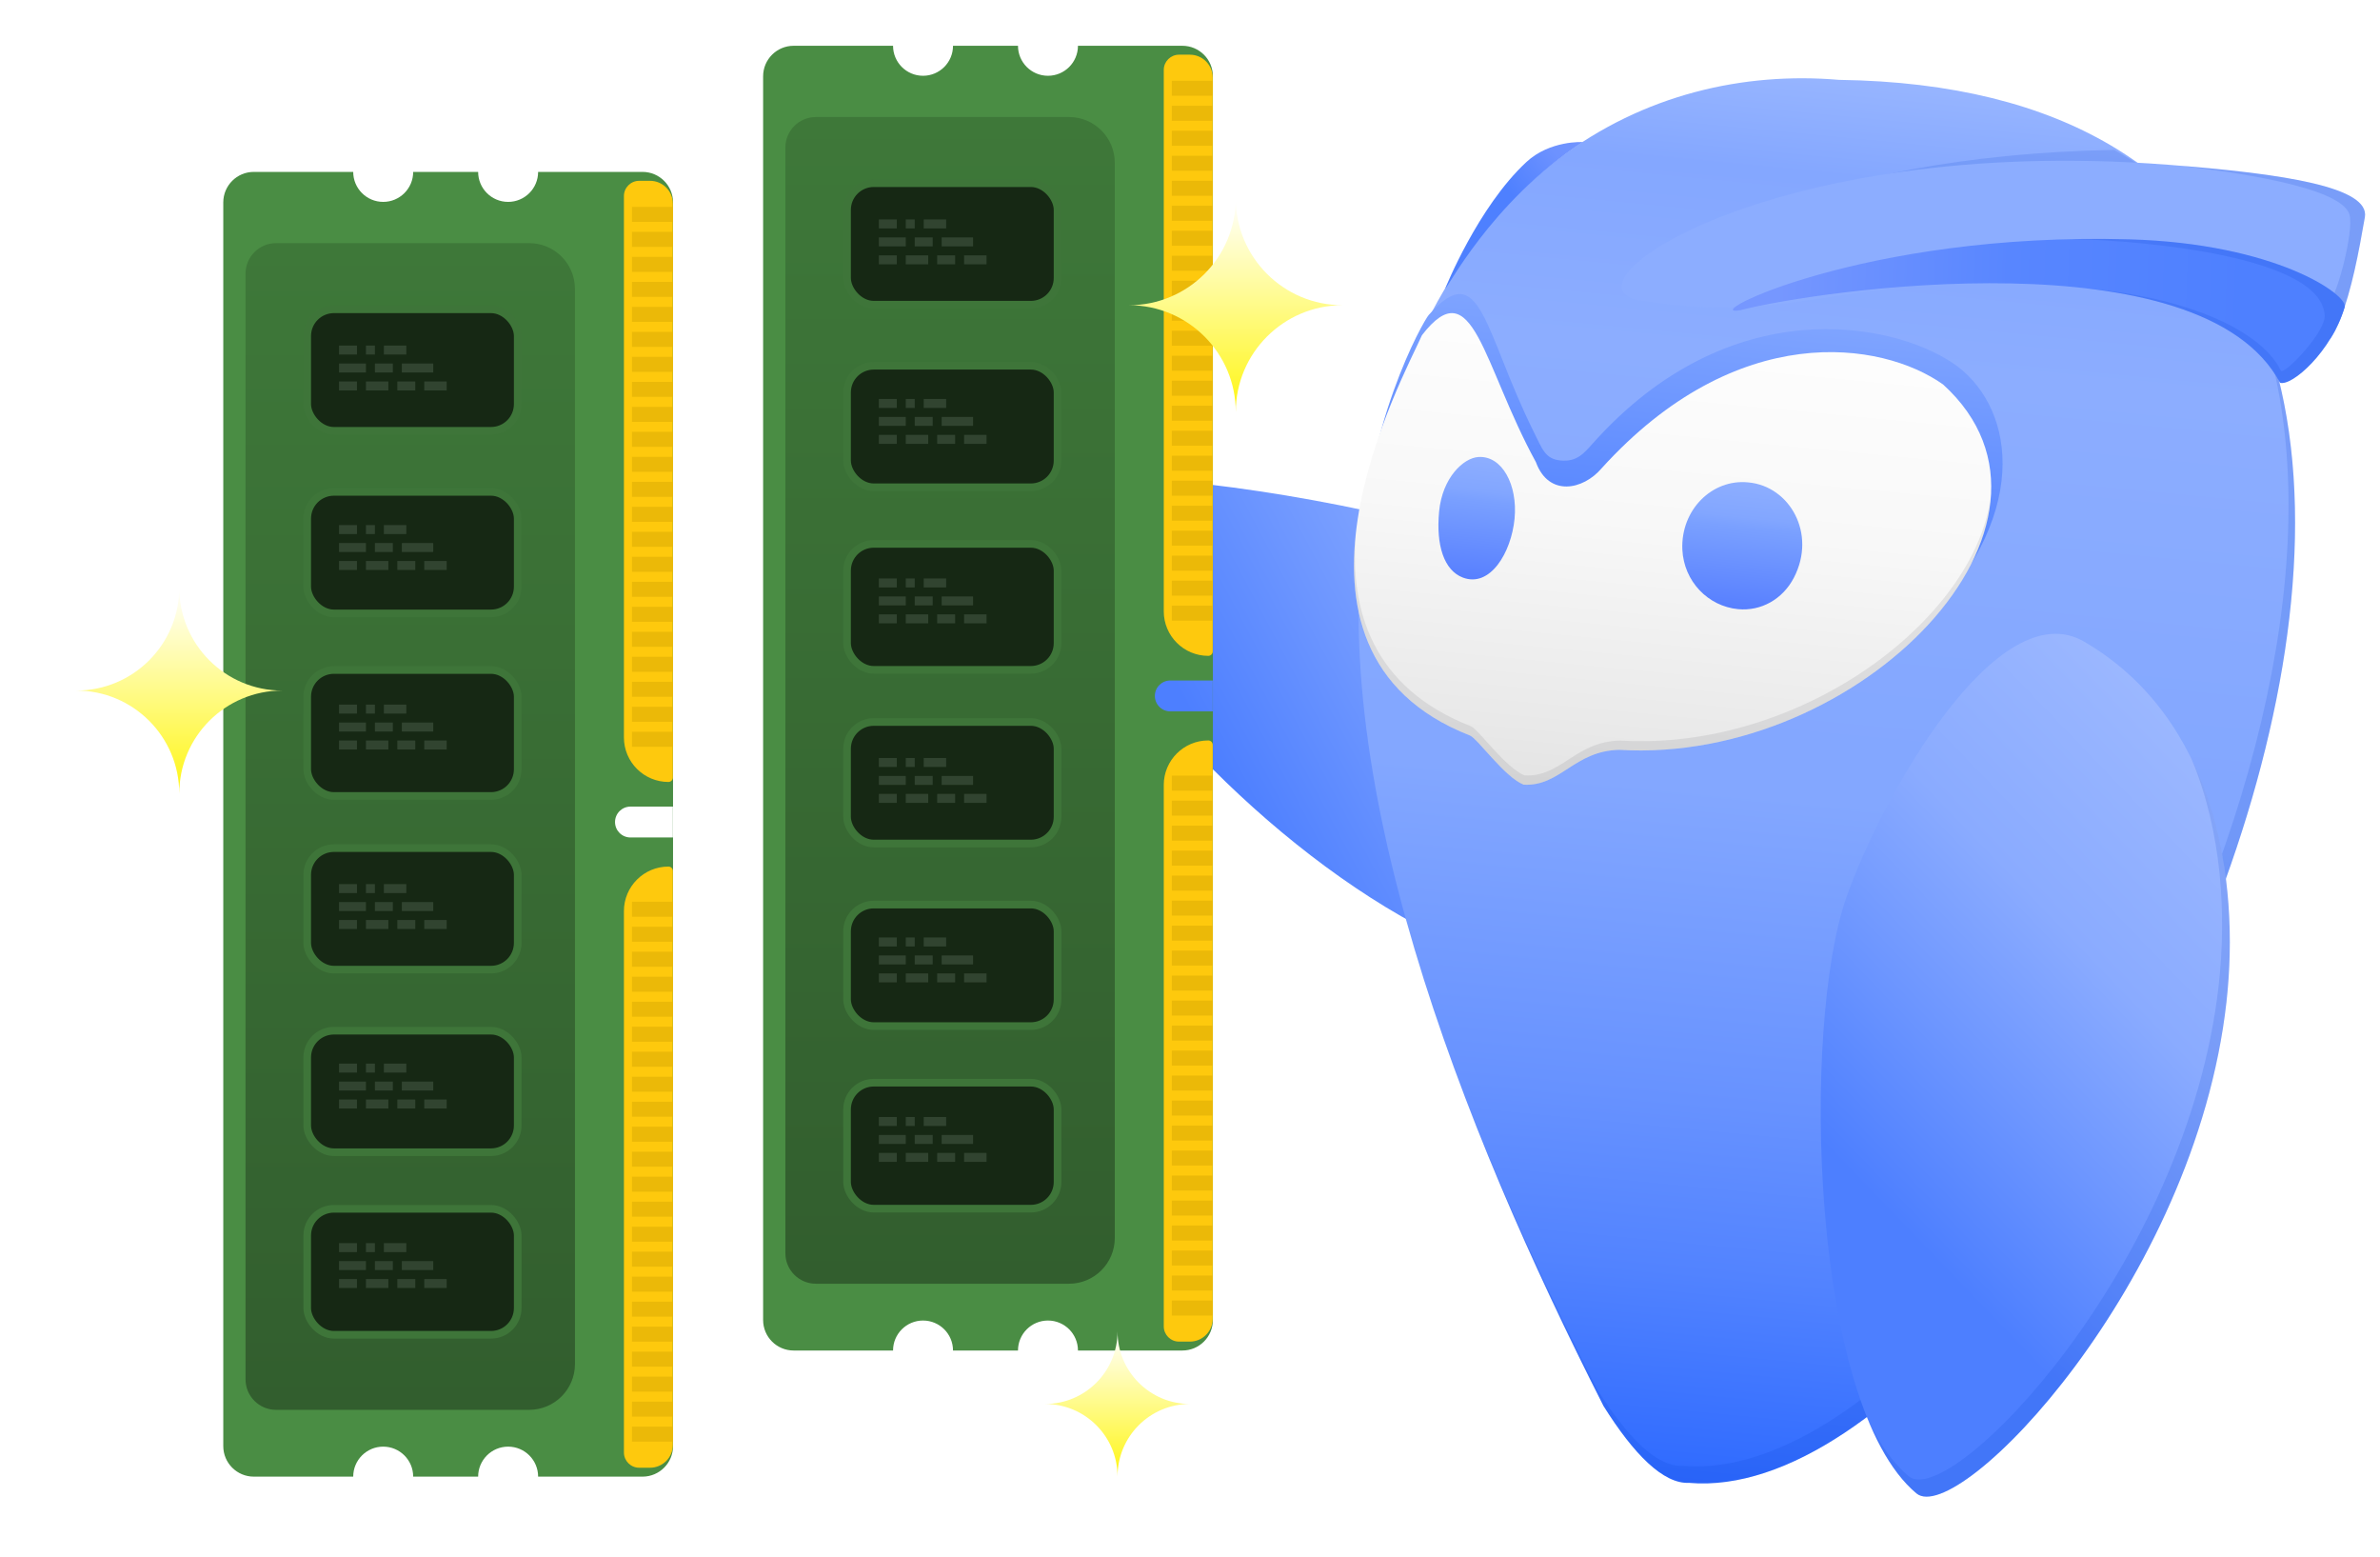 <svg width="312" height="204" viewBox="0 0 312 204" fill="none" xmlns="http://www.w3.org/2000/svg">
<path d="M136.644 63.755C136.997 59.573 200.257 65.148 228.856 86.53C254.58 105.765 232.611 92.959 230.466 112.597C210.088 158.714 136.096 89.088 136.644 63.755Z" fill="url(#paint0_linear_0_1)"/>
<path d="M241.069 10.464C360.623 12.09 272.454 198.732 221.435 194.33C218.028 194.492 214.167 190.561 210.214 184.267C191.672 147.759 172.979 100.962 179.379 64.872C188.271 22.208 216.201 8.348 241.069 10.464Z" fill="url(#paint1_linear_0_1)"/>
<path opacity="0.7" d="M192.15 144.046C197.515 158.098 203.874 171.785 210.214 184.269C214.167 190.561 218.029 194.492 221.436 194.33C259.422 197.607 318 94.984 296.107 41.665C315.528 95.56 258.037 195.329 220.574 192.096C217.167 192.258 213.306 188.327 209.353 182.034C203.348 170.213 197.329 157.313 192.15 144.046Z" fill="#0039CD" fill-opacity="0.2"/>
<path d="M201.036 56.542C202.198 58.885 202.563 60.14 204.555 60.343C206.737 60.566 207.669 59.376 208.86 58.047C226.81 38.007 247.937 42.219 255.933 47.533C263.716 52.707 266.837 66.474 252.591 81.323C245.828 88.377 235.972 95.674 215.674 96.104C209.667 96.233 206.401 100.883 202.773 100.832C200.268 99.86 195.75 94.697 194.672 94.193C179.546 87.113 178.295 77.183 178.343 74.614C178.707 55.859 186.614 42.046 187.294 41.279C194.164 33.535 194.491 43.329 201.036 56.542Z" fill="url(#paint2_linear_0_1)"/>
<path d="M201.345 60.561C203.027 65.153 207.537 64.21 209.946 61.386C227.684 41.808 246.667 44.675 254.723 50.385C274.631 68.484 243.865 100.169 212.284 98.27C206.339 98.391 204.564 103.098 199.743 102.833C197.268 101.875 193.781 96.886 192.714 96.394C164.158 85.25 184.134 49.137 186.407 43.929C193.133 35.224 194.324 47.74 201.345 60.561Z" fill="url(#paint3_linear_0_1)"/>
<path opacity="0.7" d="M192.716 96.394C193.783 96.886 197.27 101.876 199.745 102.833C204.566 103.098 206.341 98.391 212.286 98.27C236.358 99.718 259.956 81.653 261.001 64.966C258.926 81.3 235.889 98.463 212.402 97.052C206.458 97.173 204.683 101.88 199.862 101.615C197.387 100.658 193.899 95.668 192.832 95.176C179.898 90.128 176.921 79.958 177.745 69.858C176.58 80.35 179.261 91.144 192.716 96.394Z" fill="#68696D" fill-opacity="0.2"/>
<path d="M191.773 75.692C189.305 74.761 188.232 71.463 188.658 67.023C189.083 62.584 191.861 60.008 193.814 59.889C196.91 59.698 198.973 63.533 198.548 67.972C198.122 72.412 195.349 77.046 191.773 75.692Z" fill="url(#paint4_linear_0_1)"/>
<path d="M227.842 79.83C223.953 79.457 220.74 76.233 220.542 72.002C220.336 66.798 224.446 62.764 229.133 63.213L229.233 63.223C234.618 63.739 238.152 69.912 235.183 75.674C233.701 78.556 230.834 80.117 227.842 79.83Z" fill="url(#paint5_linear_0_1)"/>
<path opacity="0.7" d="M227.055 34.838C216.02 33.859 236.882 20.318 277.165 19.651C283.581 23.195 288.535 27.73 292.205 33.433C277.2 32.735 248.961 35.651 239.096 35.915C238.469 35.933 236.847 35.739 227.055 34.838Z" fill="#0039CD" fill-opacity="0.2"/>
<path d="M242.02 117.684C246.65 104.434 261.838 77.457 273.226 84.095C290.393 94.104 293.682 115.159 291.873 131.314C287.757 168.191 256.645 200.246 251.231 195.713C237.253 184.029 236.189 134.372 242.02 117.684Z" fill="url(#paint6_linear_0_1)"/>
<path opacity="0.7" d="M244.947 186.23C246.653 190.332 248.736 193.626 251.231 195.713C256.645 200.246 287.758 168.191 291.873 131.314C292.991 121.328 292.163 109.47 287.312 99.506C291.261 108.972 291.895 119.82 290.86 129.066C286.744 165.942 255.631 197.997 250.217 193.464C248.197 191.775 246.445 189.291 244.947 186.23Z" fill="#0039CD" fill-opacity="0.2"/>
<path fill-rule="evenodd" clip-rule="evenodd" d="M215.662 39.464C236.441 42.778 245.094 34.711 272.692 37.388C278.929 37.182 284.403 37.28 288.042 37.936C296.047 39.377 305.095 44.635 305.519 44.348C305.941 43.773 306.328 42.992 306.708 42.06C308.312 37.962 309.213 33.065 310.018 28.455C310.671 24.542 299.619 22.771 284.219 21.591C231.435 17.54 202.775 38.185 215.662 39.464Z" fill="#8CADFF"/>
<path opacity="0.7" d="M305.426 39.262C305.426 39.262 306.053 40.527 306.78 41.872C308.34 37.812 309.226 32.995 310.018 28.455C310.65 24.669 300.328 22.89 285.713 21.708C292.451 22.508 306.926 24.418 308.003 28.134C308.625 30.275 306.251 39.177 305.426 39.262Z" fill="#0039CD" fill-opacity="0.2"/>
<path d="M279.197 31.371C298.305 31.916 307.853 38.643 307.371 40.252C305.621 46.099 300.447 50.652 298.896 50.16C288.592 30.852 238.726 37.926 228.085 40.66C222.329 41.646 244.164 30.369 279.197 31.371Z" fill="url(#paint7_linear_0_1)"/>
<path opacity="0.7" d="M273.485 37.788C273.487 37.788 273.49 37.788 273.491 37.79C284.859 39.118 294.882 42.637 298.896 50.16C300.447 50.653 305.62 46.099 307.37 40.252C307.853 38.643 298.304 31.916 279.198 31.371C276.585 31.296 274.047 31.291 271.588 31.342C275.29 31.321 304.182 32.632 304.754 41.315C304.9 43.541 299.338 49.309 298.987 48.559C296.965 44.23 288.839 39.199 273.485 37.788Z" fill="#0039CD" fill-opacity="0.2"/>
<path d="M189.474 37.77C189.474 37.77 193.727 27.146 200.103 21.23C203.175 18.378 207.497 18.61 207.473 18.623C195.355 26.482 189.511 38.292 189.474 37.77Z" fill="url(#paint8_linear_0_1)"/>
<path fill-rule="evenodd" clip-rule="evenodd" d="M141.312 6C141.312 8.171 139.552 9.931 137.381 9.931C135.21 9.931 133.45 8.171 133.45 6L124.933 6C124.933 8.171 123.174 9.931 121.003 9.931C118.832 9.931 117.072 8.171 117.072 6L104.039 6C101.829 6 100.039 7.791 100.039 10L100.039 172.988C100.039 175.198 101.829 176.988 104.039 176.988L117.072 176.988C117.072 174.818 118.832 173.058 121.003 173.058C123.174 173.058 124.933 174.818 124.933 176.988L133.45 176.988C133.45 174.818 135.21 173.058 137.381 173.058C139.552 173.058 141.312 174.818 141.312 176.988L155 176.988C157.209 176.988 159 175.198 159 172.988L159 10C159 7.791 157.209 6 155 6L141.312 6ZM153.417 89.179L158.98 89.179L158.98 93.226L153.421 93.226L153.417 93.226C152.299 93.226 151.394 92.32 151.394 91.203C151.394 90.085 152.299 89.18 153.417 89.179Z" fill="#4A8D44"/>
<path d="M146.141 21.337C146.141 18.024 143.455 15.337 140.141 15.337L106.957 15.337C104.747 15.337 102.957 17.128 102.957 19.337L102.957 164.235C102.957 166.444 104.747 168.235 106.957 168.235L140.141 168.235C143.455 168.235 146.141 165.549 146.141 162.235L146.141 21.337Z" fill="url(#paint9_linear_0_1)"/>
<path d="M152.561 80.115C152.561 83.338 155.173 85.95 158.396 85.95C158.719 85.95 158.98 85.689 158.98 85.367L158.98 10.167C158.98 8.51 157.637 7.167 155.98 7.167L154.561 7.167C153.456 7.167 152.561 8.063 152.561 9.167L152.561 80.115Z" fill="#FEC90D"/>
<path d="M152.561 102.874C152.561 99.651 155.173 97.038 158.396 97.038C158.719 97.038 158.98 97.299 158.98 97.622L158.98 172.821C158.98 174.478 157.637 175.821 155.98 175.821L154.561 175.821C153.456 175.821 152.561 174.926 152.561 173.821L152.561 102.874Z" fill="#FEC90D"/>
<rect x="111.043" y="24.007" width="27.595" height="15.924" rx="3.5" fill="#162814" stroke="#3E7539"/>
<rect x="111.043" y="47.934" width="27.595" height="15.924" rx="3.5" fill="#162814" stroke="#3E7539"/>
<rect x="111.043" y="71.277" width="27.595" height="16.507" rx="3.5" fill="#162814" stroke="#3E7539"/>
<rect x="111.043" y="94.62" width="27.595" height="15.924" rx="3.5" fill="#162814" stroke="#3E7539"/>
<rect x="111.043" y="118.547" width="27.595" height="15.924" rx="3.5" fill="#162814" stroke="#3E7539"/>
<rect x="111.043" y="141.89" width="27.595" height="16.507" rx="3.5" fill="#162814" stroke="#3E7539"/>
<rect x="153.616" y="170.437" width="5.364" height="1.965" fill="#EBB908"/>
<rect x="153.616" y="167.162" width="5.364" height="1.965" fill="#EBB908"/>
<rect x="153.616" y="163.886" width="5.364" height="1.965" fill="#EBB908"/>
<rect x="153.616" y="160.61" width="5.364" height="1.965" fill="#EBB908"/>
<rect x="153.616" y="157.335" width="5.364" height="1.965" fill="#EBB908"/>
<rect x="153.616" y="154.059" width="5.364" height="1.965" fill="#EBB908"/>
<rect x="153.616" y="150.783" width="5.364" height="1.965" fill="#EBB908"/>
<rect x="153.616" y="147.508" width="5.364" height="1.965" fill="#EBB908"/>
<rect x="153.616" y="144.232" width="5.364" height="1.965" fill="#EBB908"/>
<rect x="153.616" y="140.956" width="5.364" height="1.965" fill="#EBB908"/>
<rect x="153.616" y="137.681" width="5.364" height="1.965" fill="#EBB908"/>
<rect x="153.616" y="134.405" width="5.364" height="1.965" fill="#EBB908"/>
<rect x="153.616" y="131.129" width="5.364" height="1.965" fill="#EBB908"/>
<rect x="153.616" y="127.854" width="5.364" height="1.965" fill="#EBB908"/>
<rect x="153.616" y="124.578" width="5.364" height="1.965" fill="#EBB908"/>
<rect x="153.616" y="121.303" width="5.364" height="1.965" fill="#EBB908"/>
<rect x="153.616" y="118.027" width="5.364" height="1.965" fill="#EBB908"/>
<rect x="153.616" y="114.751" width="5.364" height="1.965" fill="#EBB908"/>
<rect x="153.616" y="111.476" width="5.364" height="1.965" fill="#EBB908"/>
<rect x="153.616" y="108.2" width="5.364" height="1.965" fill="#EBB908"/>
<rect x="153.616" y="104.924" width="5.364" height="1.965" fill="#EBB908"/>
<rect x="153.616" y="101.649" width="5.364" height="1.965" fill="#EBB908"/>
<rect x="153.616" y="79.374" width="5.364" height="1.965" fill="#EBB908"/>
<rect x="153.616" y="76.099" width="5.364" height="1.965" fill="#EBB908"/>
<rect x="153.616" y="72.823" width="5.364" height="1.965" fill="#EBB908"/>
<rect x="153.616" y="69.547" width="5.364" height="1.965" fill="#EBB908"/>
<rect x="153.616" y="66.272" width="5.364" height="1.965" fill="#EBB908"/>
<rect x="153.616" y="62.996" width="5.364" height="1.965" fill="#EBB908"/>
<rect x="153.616" y="59.721" width="5.364" height="1.965" fill="#EBB908"/>
<rect x="153.616" y="56.445" width="5.364" height="1.965" fill="#EBB908"/>
<rect x="153.616" y="53.169" width="5.364" height="1.965" fill="#EBB908"/>
<rect x="153.616" y="49.894" width="5.364" height="1.965" fill="#EBB908"/>
<rect x="153.616" y="46.618" width="5.364" height="1.965" fill="#EBB908"/>
<rect x="153.616" y="43.343" width="5.364" height="1.965" fill="#EBB908"/>
<rect x="153.616" y="40.067" width="5.364" height="1.965" fill="#EBB908"/>
<rect x="153.616" y="36.791" width="5.364" height="1.965" fill="#EBB908"/>
<rect x="153.616" y="33.516" width="5.364" height="1.965" fill="#EBB908"/>
<rect x="153.616" y="30.24" width="5.364" height="1.965" fill="#EBB908"/>
<rect x="153.616" y="26.964" width="5.364" height="1.965" fill="#EBB908"/>
<rect x="153.616" y="23.689" width="5.364" height="1.965" fill="#EBB908"/>
<rect x="153.616" y="20.413" width="5.364" height="1.965" fill="#EBB908"/>
<rect x="153.616" y="17.137" width="5.364" height="1.965" fill="#EBB908"/>
<rect x="153.616" y="13.862" width="5.364" height="1.965" fill="#EBB908"/>
<rect x="153.616" y="10.586" width="5.364" height="1.965" fill="#EBB908"/>
<rect x="115.212" y="28.76" width="2.353" height="1.176" fill="#314430"/>
<rect x="118.74" y="28.76" width="1.176" height="1.176" fill="#314430"/>
<rect x="121.093" y="28.76" width="2.941" height="1.176" fill="#314430"/>
<rect x="127.562" y="32.288" width="4.117" height="1.176" transform="rotate(-180 127.562 32.288)" fill="#314430"/>
<rect x="122.269" y="32.288" width="2.353" height="1.176" transform="rotate(-180 122.269 32.288)" fill="#314430"/>
<rect x="118.74" y="32.288" width="3.529" height="1.176" transform="rotate(-180 118.74 32.288)" fill="#314430"/>
<rect x="129.327" y="34.641" width="2.941" height="1.176" transform="rotate(-180 129.327 34.641)" fill="#314430"/>
<rect x="125.21" y="34.641" width="2.353" height="1.176" transform="rotate(-180 125.21 34.641)" fill="#314430"/>
<rect x="121.681" y="34.641" width="2.941" height="1.176" transform="rotate(-180 121.681 34.641)" fill="#314430"/>
<rect x="117.564" y="34.641" width="2.353" height="1.176" transform="rotate(-180 117.564 34.641)" fill="#314430"/>
<rect x="115.212" y="52.285" width="2.353" height="1.176" fill="#314430"/>
<rect x="118.74" y="52.285" width="1.176" height="1.176" fill="#314430"/>
<rect x="121.093" y="52.285" width="2.941" height="1.176" fill="#314430"/>
<rect x="127.562" y="55.814" width="4.117" height="1.176" transform="rotate(-180 127.562 55.814)" fill="#314430"/>
<rect x="122.269" y="55.814" width="2.353" height="1.176" transform="rotate(-180 122.269 55.814)" fill="#314430"/>
<rect x="118.74" y="55.814" width="3.529" height="1.176" transform="rotate(-180 118.74 55.814)" fill="#314430"/>
<rect x="129.327" y="58.166" width="2.941" height="1.176" transform="rotate(-180 129.327 58.166)" fill="#314430"/>
<rect x="125.21" y="58.166" width="2.353" height="1.176" transform="rotate(-180 125.21 58.166)" fill="#314430"/>
<rect x="121.681" y="58.166" width="2.941" height="1.176" transform="rotate(-180 121.681 58.166)" fill="#314430"/>
<rect x="117.564" y="58.166" width="2.353" height="1.176" transform="rotate(-180 117.564 58.166)" fill="#314430"/>
<rect x="115.212" y="75.81" width="2.353" height="1.176" fill="#314430"/>
<rect x="118.74" y="75.81" width="1.176" height="1.176" fill="#314430"/>
<rect x="121.093" y="75.81" width="2.941" height="1.176" fill="#314430"/>
<rect x="127.562" y="79.339" width="4.117" height="1.176" transform="rotate(-180 127.562 79.339)" fill="#314430"/>
<rect x="122.269" y="79.339" width="2.353" height="1.176" transform="rotate(-180 122.269 79.339)" fill="#314430"/>
<rect x="118.74" y="79.339" width="3.529" height="1.176" transform="rotate(-180 118.74 79.339)" fill="#314430"/>
<rect x="129.327" y="81.691" width="2.941" height="1.176" transform="rotate(-180 129.327 81.691)" fill="#314430"/>
<rect x="125.21" y="81.691" width="2.353" height="1.176" transform="rotate(-180 125.21 81.691)" fill="#314430"/>
<rect x="121.681" y="81.691" width="2.941" height="1.176" transform="rotate(-180 121.681 81.691)" fill="#314430"/>
<rect x="117.564" y="81.691" width="2.353" height="1.176" transform="rotate(-180 117.564 81.691)" fill="#314430"/>
<rect x="115.212" y="99.335" width="2.353" height="1.176" fill="#314430"/>
<rect x="118.74" y="99.335" width="1.176" height="1.176" fill="#314430"/>
<rect x="121.093" y="99.335" width="2.941" height="1.176" fill="#314430"/>
<rect x="127.562" y="102.864" width="4.117" height="1.176" transform="rotate(-180 127.562 102.864)" fill="#314430"/>
<rect x="122.269" y="102.864" width="2.353" height="1.176" transform="rotate(-180 122.269 102.864)" fill="#314430"/>
<rect x="118.74" y="102.864" width="3.529" height="1.176" transform="rotate(-180 118.74 102.864)" fill="#314430"/>
<rect x="129.327" y="105.217" width="2.941" height="1.176" transform="rotate(-180 129.327 105.217)" fill="#314430"/>
<rect x="125.21" y="105.217" width="2.353" height="1.176" transform="rotate(-180 125.21 105.217)" fill="#314430"/>
<rect x="121.681" y="105.217" width="2.941" height="1.176" transform="rotate(-180 121.681 105.217)" fill="#314430"/>
<rect x="117.564" y="105.217" width="2.353" height="1.176" transform="rotate(-180 117.564 105.217)" fill="#314430"/>
<rect x="115.212" y="122.861" width="2.353" height="1.176" fill="#314430"/>
<rect x="118.74" y="122.861" width="1.176" height="1.176" fill="#314430"/>
<rect x="121.093" y="122.861" width="2.941" height="1.176" fill="#314430"/>
<rect x="127.562" y="126.389" width="4.117" height="1.176" transform="rotate(-180 127.562 126.389)" fill="#314430"/>
<rect x="122.269" y="126.389" width="2.353" height="1.176" transform="rotate(-180 122.269 126.389)" fill="#314430"/>
<rect x="118.74" y="126.389" width="3.529" height="1.176" transform="rotate(-180 118.74 126.389)" fill="#314430"/>
<rect x="129.327" y="128.742" width="2.941" height="1.176" transform="rotate(-180 129.327 128.742)" fill="#314430"/>
<rect x="125.21" y="128.742" width="2.353" height="1.176" transform="rotate(-180 125.21 128.742)" fill="#314430"/>
<rect x="121.681" y="128.742" width="2.941" height="1.176" transform="rotate(-180 121.681 128.742)" fill="#314430"/>
<rect x="117.564" y="128.742" width="2.353" height="1.176" transform="rotate(-180 117.564 128.742)" fill="#314430"/>
<rect x="115.212" y="146.386" width="2.353" height="1.176" fill="#314430"/>
<rect x="118.74" y="146.386" width="1.176" height="1.176" fill="#314430"/>
<rect x="121.093" y="146.386" width="2.941" height="1.176" fill="#314430"/>
<rect x="127.562" y="149.915" width="4.117" height="1.176" transform="rotate(-180 127.562 149.915)" fill="#314430"/>
<rect x="122.269" y="149.915" width="2.353" height="1.176" transform="rotate(-180 122.269 149.915)" fill="#314430"/>
<rect x="118.74" y="149.915" width="3.529" height="1.176" transform="rotate(-180 118.74 149.915)" fill="#314430"/>
<rect x="129.327" y="152.267" width="2.941" height="1.176" transform="rotate(-180 129.327 152.267)" fill="#314430"/>
<rect x="125.21" y="152.267" width="2.353" height="1.176" transform="rotate(-180 125.21 152.267)" fill="#314430"/>
<rect x="121.681" y="152.267" width="2.941" height="1.176" transform="rotate(-180 121.681 152.267)" fill="#314430"/>
<rect x="117.564" y="152.267" width="2.353" height="1.176" transform="rotate(-180 117.564 152.267)" fill="#314430"/>
<path fill-rule="evenodd" clip-rule="evenodd" d="M70.543 22.528C70.543 24.698 68.783 26.458 66.612 26.458C64.441 26.458 62.681 24.698 62.681 22.528L54.165 22.528C54.165 24.698 52.405 26.458 50.234 26.458C48.063 26.458 46.303 24.698 46.303 22.528L33.27 22.528C31.061 22.528 29.27 24.319 29.27 26.528L29.27 189.516C29.27 191.725 31.061 193.516 33.27 193.516L46.303 193.516C46.303 191.345 48.063 189.585 50.234 189.585C52.405 189.585 54.165 191.345 54.165 193.516L62.681 193.516C62.681 191.345 64.441 189.585 66.612 189.585C68.783 189.585 70.543 191.345 70.543 193.516L84.231 193.516C86.441 193.516 88.231 191.725 88.231 189.516L88.231 26.528C88.231 24.319 86.441 22.528 84.231 22.528L70.543 22.528ZM88.211 105.707L82.648 105.707C81.53 105.707 80.625 106.613 80.625 107.73C80.625 108.847 81.531 109.753 82.648 109.753L82.651 109.753L88.211 109.753L88.211 105.707Z" fill="#4A8D44"/>
<path d="M75.373 37.865C75.373 34.551 72.686 31.865 69.373 31.865L36.188 31.865C33.978 31.865 32.188 33.656 32.188 35.865L32.188 180.763C32.188 182.972 33.978 184.763 36.188 184.763L69.373 184.763C72.686 184.763 75.373 182.076 75.373 178.763L75.373 37.865Z" fill="url(#paint10_linear_0_1)"/>
<path d="M81.792 96.642C81.792 99.865 84.405 102.478 87.628 102.478C87.95 102.478 88.211 102.217 88.211 101.894L88.211 26.695C88.211 25.038 86.868 23.695 85.211 23.695L83.792 23.695C82.687 23.695 81.792 24.59 81.792 25.695L81.792 96.642Z" fill="#FEC90D"/>
<path d="M81.792 119.402C81.792 116.179 84.405 113.566 87.628 113.566C87.95 113.566 88.211 113.827 88.211 114.149L88.211 189.349C88.211 191.006 86.868 192.349 85.211 192.349L83.792 192.349C82.687 192.349 81.792 191.453 81.792 190.349L81.792 119.402Z" fill="#FEC90D"/>
<rect x="40.274" y="40.535" width="27.595" height="15.924" rx="3.5" fill="#162814" stroke="#3E7539"/>
<rect x="40.274" y="64.462" width="27.595" height="15.924" rx="3.5" fill="#162814" stroke="#3E7539"/>
<rect x="40.274" y="87.805" width="27.595" height="16.507" rx="3.5" fill="#162814" stroke="#3E7539"/>
<rect x="40.274" y="111.148" width="27.595" height="15.924" rx="3.5" fill="#162814" stroke="#3E7539"/>
<rect x="40.274" y="135.075" width="27.595" height="15.924" rx="3.5" fill="#162814" stroke="#3E7539"/>
<rect x="40.274" y="158.418" width="27.595" height="16.507" rx="3.5" fill="#162814" stroke="#3E7539"/>
<rect x="82.847" y="186.965" width="5.364" height="1.965" fill="#EBB908"/>
<rect x="82.847" y="183.689" width="5.364" height="1.965" fill="#EBB908"/>
<rect x="82.847" y="180.414" width="5.364" height="1.965" fill="#EBB908"/>
<rect x="82.847" y="177.138" width="5.364" height="1.965" fill="#EBB908"/>
<rect x="82.847" y="173.862" width="5.364" height="1.965" fill="#EBB908"/>
<rect x="82.847" y="170.587" width="5.364" height="1.965" fill="#EBB908"/>
<rect x="82.847" y="167.311" width="5.364" height="1.965" fill="#EBB908"/>
<rect x="82.847" y="164.035" width="5.364" height="1.965" fill="#EBB908"/>
<rect x="82.847" y="160.76" width="5.364" height="1.965" fill="#EBB908"/>
<rect x="82.847" y="157.484" width="5.364" height="1.965" fill="#EBB908"/>
<rect x="82.847" y="154.208" width="5.364" height="1.965" fill="#EBB908"/>
<rect x="82.847" y="150.933" width="5.364" height="1.965" fill="#EBB908"/>
<rect x="82.847" y="147.657" width="5.364" height="1.965" fill="#EBB908"/>
<rect x="82.847" y="144.381" width="5.364" height="1.965" fill="#EBB908"/>
<rect x="82.847" y="141.106" width="5.364" height="1.965" fill="#EBB908"/>
<rect x="82.847" y="137.83" width="5.364" height="1.965" fill="#EBB908"/>
<rect x="82.847" y="134.555" width="5.364" height="1.965" fill="#EBB908"/>
<rect x="82.847" y="131.279" width="5.364" height="1.965" fill="#EBB908"/>
<rect x="82.847" y="128.003" width="5.364" height="1.965" fill="#EBB908"/>
<rect x="82.847" y="124.728" width="5.364" height="1.965" fill="#EBB908"/>
<rect x="82.847" y="121.452" width="5.364" height="1.965" fill="#EBB908"/>
<rect x="82.847" y="118.176" width="5.364" height="1.965" fill="#EBB908"/>
<rect x="82.847" y="95.902" width="5.364" height="1.965" fill="#EBB908"/>
<rect x="82.847" y="92.627" width="5.364" height="1.965" fill="#EBB908"/>
<rect x="82.847" y="89.351" width="5.364" height="1.965" fill="#EBB908"/>
<rect x="82.847" y="86.075" width="5.364" height="1.965" fill="#EBB908"/>
<rect x="82.847" y="82.799" width="5.364" height="1.965" fill="#EBB908"/>
<rect x="82.847" y="79.524" width="5.364" height="1.965" fill="#EBB908"/>
<rect x="82.847" y="76.248" width="5.364" height="1.965" fill="#EBB908"/>
<rect x="82.847" y="72.973" width="5.364" height="1.965" fill="#EBB908"/>
<rect x="82.847" y="69.697" width="5.364" height="1.965" fill="#EBB908"/>
<rect x="82.847" y="66.421" width="5.364" height="1.965" fill="#EBB908"/>
<rect x="82.847" y="63.146" width="5.364" height="1.965" fill="#EBB908"/>
<rect x="82.847" y="59.87" width="5.364" height="1.965" fill="#EBB908"/>
<rect x="82.847" y="56.594" width="5.364" height="1.965" fill="#EBB908"/>
<rect x="82.847" y="53.319" width="5.364" height="1.965" fill="#EBB908"/>
<rect x="82.847" y="50.043" width="5.364" height="1.965" fill="#EBB908"/>
<rect x="82.847" y="46.767" width="5.364" height="1.965" fill="#EBB908"/>
<rect x="82.847" y="43.492" width="5.364" height="1.965" fill="#EBB908"/>
<rect x="82.847" y="40.216" width="5.364" height="1.965" fill="#EBB908"/>
<rect x="82.847" y="36.941" width="5.364" height="1.965" fill="#EBB908"/>
<rect x="82.847" y="33.665" width="5.364" height="1.965" fill="#EBB908"/>
<rect x="82.847" y="30.389" width="5.364" height="1.965" fill="#EBB908"/>
<rect x="82.847" y="27.114" width="5.364" height="1.965" fill="#EBB908"/>
<rect x="44.443" y="45.287" width="2.353" height="1.176" fill="#314430"/>
<rect x="47.971" y="45.287" width="1.176" height="1.176" fill="#314430"/>
<rect x="50.324" y="45.287" width="2.941" height="1.176" fill="#314430"/>
<rect x="56.794" y="48.816" width="4.117" height="1.176" transform="rotate(-180 56.794 48.816)" fill="#314430"/>
<rect x="51.5" y="48.816" width="2.353" height="1.176" transform="rotate(-180 51.5 48.816)" fill="#314430"/>
<rect x="47.971" y="48.816" width="3.529" height="1.176" transform="rotate(-180 47.971 48.816)" fill="#314430"/>
<rect x="58.558" y="51.169" width="2.941" height="1.176" transform="rotate(-180 58.558 51.169)" fill="#314430"/>
<rect x="54.441" y="51.169" width="2.353" height="1.176" transform="rotate(-180 54.441 51.169)" fill="#314430"/>
<rect x="50.912" y="51.169" width="2.941" height="1.176" transform="rotate(-180 50.912 51.169)" fill="#314430"/>
<rect x="46.795" y="51.169" width="2.353" height="1.176" transform="rotate(-180 46.795 51.169)" fill="#314430"/>
<rect x="44.443" y="68.812" width="2.353" height="1.176" fill="#314430"/>
<rect x="47.971" y="68.812" width="1.176" height="1.176" fill="#314430"/>
<rect x="50.324" y="68.812" width="2.941" height="1.176" fill="#314430"/>
<rect x="56.794" y="72.341" width="4.117" height="1.176" transform="rotate(-180 56.794 72.341)" fill="#314430"/>
<rect x="51.5" y="72.341" width="2.353" height="1.176" transform="rotate(-180 51.5 72.341)" fill="#314430"/>
<rect x="47.971" y="72.341" width="3.529" height="1.176" transform="rotate(-180 47.971 72.341)" fill="#314430"/>
<rect x="58.558" y="74.694" width="2.941" height="1.176" transform="rotate(-180 58.558 74.694)" fill="#314430"/>
<rect x="54.441" y="74.694" width="2.353" height="1.176" transform="rotate(-180 54.441 74.694)" fill="#314430"/>
<rect x="50.912" y="74.694" width="2.941" height="1.176" transform="rotate(-180 50.912 74.694)" fill="#314430"/>
<rect x="46.795" y="74.694" width="2.353" height="1.176" transform="rotate(-180 46.795 74.694)" fill="#314430"/>
<rect x="44.443" y="92.338" width="2.353" height="1.176" fill="#314430"/>
<rect x="47.971" y="92.338" width="1.176" height="1.176" fill="#314430"/>
<rect x="50.324" y="92.338" width="2.941" height="1.176" fill="#314430"/>
<rect x="56.794" y="95.866" width="4.117" height="1.176" transform="rotate(-180 56.794 95.866)" fill="#314430"/>
<rect x="51.5" y="95.866" width="2.353" height="1.176" transform="rotate(-180 51.5 95.866)" fill="#314430"/>
<rect x="47.971" y="95.866" width="3.529" height="1.176" transform="rotate(-180 47.971 95.866)" fill="#314430"/>
<rect x="58.558" y="98.219" width="2.941" height="1.176" transform="rotate(-180 58.558 98.219)" fill="#314430"/>
<rect x="54.441" y="98.219" width="2.353" height="1.176" transform="rotate(-180 54.441 98.219)" fill="#314430"/>
<rect x="50.912" y="98.219" width="2.941" height="1.176" transform="rotate(-180 50.912 98.219)" fill="#314430"/>
<rect x="46.795" y="98.219" width="2.353" height="1.176" transform="rotate(-180 46.795 98.219)" fill="#314430"/>
<rect x="44.443" y="115.863" width="2.353" height="1.176" fill="#314430"/>
<rect x="47.971" y="115.863" width="1.176" height="1.176" fill="#314430"/>
<rect x="50.324" y="115.863" width="2.941" height="1.176" fill="#314430"/>
<rect x="56.794" y="119.392" width="4.117" height="1.176" transform="rotate(-180 56.794 119.392)" fill="#314430"/>
<rect x="51.5" y="119.392" width="2.353" height="1.176" transform="rotate(-180 51.5 119.392)" fill="#314430"/>
<rect x="47.971" y="119.392" width="3.529" height="1.176" transform="rotate(-180 47.971 119.392)" fill="#314430"/>
<rect x="58.558" y="121.744" width="2.941" height="1.176" transform="rotate(-180 58.558 121.744)" fill="#314430"/>
<rect x="54.441" y="121.744" width="2.353" height="1.176" transform="rotate(-180 54.441 121.744)" fill="#314430"/>
<rect x="50.912" y="121.744" width="2.941" height="1.176" transform="rotate(-180 50.912 121.744)" fill="#314430"/>
<rect x="46.795" y="121.744" width="2.353" height="1.176" transform="rotate(-180 46.795 121.744)" fill="#314430"/>
<rect x="44.443" y="139.388" width="2.353" height="1.176" fill="#314430"/>
<rect x="47.971" y="139.388" width="1.176" height="1.176" fill="#314430"/>
<rect x="50.324" y="139.388" width="2.941" height="1.176" fill="#314430"/>
<rect x="56.794" y="142.917" width="4.117" height="1.176" transform="rotate(-180 56.794 142.917)" fill="#314430"/>
<rect x="51.5" y="142.917" width="2.353" height="1.176" transform="rotate(-180 51.5 142.917)" fill="#314430"/>
<rect x="47.971" y="142.917" width="3.529" height="1.176" transform="rotate(-180 47.971 142.917)" fill="#314430"/>
<rect x="58.558" y="145.269" width="2.941" height="1.176" transform="rotate(-180 58.558 145.269)" fill="#314430"/>
<rect x="54.441" y="145.269" width="2.353" height="1.176" transform="rotate(-180 54.441 145.269)" fill="#314430"/>
<rect x="50.912" y="145.269" width="2.941" height="1.176" transform="rotate(-180 50.912 145.269)" fill="#314430"/>
<rect x="46.795" y="145.269" width="2.353" height="1.176" transform="rotate(-180 46.795 145.269)" fill="#314430"/>
<rect x="44.443" y="162.914" width="2.353" height="1.176" fill="#314430"/>
<rect x="47.971" y="162.914" width="1.176" height="1.176" fill="#314430"/>
<rect x="50.324" y="162.914" width="2.941" height="1.176" fill="#314430"/>
<rect x="56.794" y="166.442" width="4.117" height="1.176" transform="rotate(-180 56.794 166.442)" fill="#314430"/>
<rect x="51.5" y="166.442" width="2.353" height="1.176" transform="rotate(-180 51.5 166.442)" fill="#314430"/>
<rect x="47.971" y="166.442" width="3.529" height="1.176" transform="rotate(-180 47.971 166.442)" fill="#314430"/>
<rect x="58.558" y="168.795" width="2.941" height="1.176" transform="rotate(-180 58.558 168.795)" fill="#314430"/>
<rect x="54.441" y="168.795" width="2.353" height="1.176" transform="rotate(-180 54.441 168.795)" fill="#314430"/>
<rect x="50.912" y="168.795" width="2.941" height="1.176" transform="rotate(-180 50.912 168.795)" fill="#314430"/>
<rect x="46.795" y="168.795" width="2.353" height="1.176" transform="rotate(-180 46.795 168.795)" fill="#314430"/>
<g filter="url(#filter0_d_0_1)">
<path d="M23.5 73C23.5 80.456 29.544 86.5 37 86.5C29.544 86.5 23.5 92.544 23.5 100C23.5 92.544 17.456 86.5 10 86.5C17.456 86.5 23.5 80.456 23.5 73Z" fill="url(#paint11_linear_0_1)"/>
</g>
<g filter="url(#filter1_d_0_1)">
<path d="M162 22C162 29.732 168.268 36 176 36C168.268 36 162 42.268 162 50C162 42.268 155.732 36 148 36C155.732 36 162 29.732 162 22Z" fill="url(#paint12_linear_0_1)"/>
</g>
<g filter="url(#filter2_d_0_1)">
<path d="M146.5 170.493C146.5 175.74 150.753 179.993 156 179.993C150.753 179.993 146.5 184.247 146.5 189.493C146.5 184.247 142.247 179.993 137 179.993C142.247 179.993 146.5 175.74 146.5 170.493Z" fill="url(#paint13_linear_0_1)"/>
</g>
<defs>
<filter id="filter0_d_0_1" x="0" y="67" width="47" height="47" filterUnits="userSpaceOnUse" color-interpolation-filters="sRGB">
<feFlood flood-opacity="0" result="BackgroundImageFix"/>
<feColorMatrix in="SourceAlpha" type="matrix" values="0 0 0 0 0 0 0 0 0 0 0 0 0 0 0 0 0 0 127 0" result="hardAlpha"/>
<feOffset dy="4"/>
<feGaussianBlur stdDeviation="5"/>
<feComposite in2="hardAlpha" operator="out"/>
<feColorMatrix type="matrix" values="0 0 0 0 0 0 0 0 0 0 0 0 0 0 0 0 0 0 0.55 0"/>
<feBlend mode="normal" in2="BackgroundImageFix" result="effect1_dropShadow_0_1"/>
<feBlend mode="normal" in="SourceGraphic" in2="effect1_dropShadow_0_1" result="shape"/>
</filter>
<filter id="filter1_d_0_1" x="138" y="16" width="48" height="48" filterUnits="userSpaceOnUse" color-interpolation-filters="sRGB">
<feFlood flood-opacity="0" result="BackgroundImageFix"/>
<feColorMatrix in="SourceAlpha" type="matrix" values="0 0 0 0 0 0 0 0 0 0 0 0 0 0 0 0 0 0 127 0" result="hardAlpha"/>
<feOffset dy="4"/>
<feGaussianBlur stdDeviation="5"/>
<feComposite in2="hardAlpha" operator="out"/>
<feColorMatrix type="matrix" values="0 0 0 0 0 0 0 0 0 0 0 0 0 0 0 0 0 0 0.55 0"/>
<feBlend mode="normal" in2="BackgroundImageFix" result="effect1_dropShadow_0_1"/>
<feBlend mode="normal" in="SourceGraphic" in2="effect1_dropShadow_0_1" result="shape"/>
</filter>
<filter id="filter2_d_0_1" x="127" y="164.493" width="39" height="39" filterUnits="userSpaceOnUse" color-interpolation-filters="sRGB">
<feFlood flood-opacity="0" result="BackgroundImageFix"/>
<feColorMatrix in="SourceAlpha" type="matrix" values="0 0 0 0 0 0 0 0 0 0 0 0 0 0 0 0 0 0 127 0" result="hardAlpha"/>
<feOffset dy="4"/>
<feGaussianBlur stdDeviation="5"/>
<feComposite in2="hardAlpha" operator="out"/>
<feColorMatrix type="matrix" values="0 0 0 0 0 0 0 0 0 0 0 0 0 0 0 0 0 0 0.55 0"/>
<feBlend mode="normal" in2="BackgroundImageFix" result="effect1_dropShadow_0_1"/>
<feBlend mode="normal" in="SourceGraphic" in2="effect1_dropShadow_0_1" result="shape"/>
</filter>
<linearGradient id="paint0_linear_0_1" x1="236.136" y1="52.634" x2="156.745" y2="94.823" gradientUnits="userSpaceOnUse">
<stop stop-color="#A6BFFF"/>
<stop offset="0.53" stop-color="#8AABFF"/>
<stop offset="0.76" stop-color="#6D96FF"/>
<stop offset="1" stop-color="#4D7FFF"/>
</linearGradient>
<linearGradient id="paint1_linear_0_1" x1="247.277" y1="-6.824" x2="227.83" y2="195.974" gradientUnits="userSpaceOnUse">
<stop offset="0.035" stop-color="#A6C0FF"/>
<stop offset="0.149" stop-color="#84A7FF"/>
<stop offset="0.269" stop-color="#8CADFF"/>
<stop offset="0.52" stop-color="#83A7FF"/>
<stop offset="0.55" stop-color="#83A7FF"/>
<stop offset="0.75" stop-color="#6792FF"/>
<stop offset="0.86" stop-color="#5283FF"/>
<stop offset="1" stop-color="#2D69FF"/>
</linearGradient>
<linearGradient id="paint2_linear_0_1" x1="226.009" y1="8.948" x2="217.488" y2="97.799" gradientUnits="userSpaceOnUse">
<stop stop-color="#A6C0FF"/>
<stop offset="0.07" stop-color="#84A7FF"/>
<stop offset="0.15" stop-color="#8CADFF"/>
<stop offset="0.33" stop-color="#83A7FF"/>
<stop offset="0.55" stop-color="#6792FF"/>
<stop offset="0.71" stop-color="#5283FF"/>
<stop offset="1" stop-color="#5085FF"/>
</linearGradient>
<linearGradient id="paint3_linear_0_1" x1="221.484" y1="45.422" x2="215.735" y2="105.373" gradientUnits="userSpaceOnUse">
<stop stop-color="#FDFDFD"/>
<stop offset="0.39" stop-color="#F8F8F8"/>
<stop offset="0.85" stop-color="#E9E9E9"/>
<stop offset="1" stop-color="#E3E3E3"/>
</linearGradient>
<linearGradient id="paint4_linear_0_1" x1="194.417" y1="59.221" x2="192.586" y2="75.96" gradientUnits="userSpaceOnUse">
<stop stop-color="#8FAFFF"/>
<stop offset="0.303" stop-color="#82A6FF"/>
<stop offset="0.381" stop-color="#7AA0FF"/>
<stop offset="1" stop-color="#577FFF"/>
</linearGradient>
<linearGradient id="paint5_linear_0_1" x1="229.289" y1="62.538" x2="227.474" y2="79.87" gradientUnits="userSpaceOnUse">
<stop stop-color="#8FAFFF"/>
<stop offset="0.303" stop-color="#82A6FF"/>
<stop offset="0.381" stop-color="#7AA0FF"/>
<stop offset="1" stop-color="#577FFF"/>
</linearGradient>
<linearGradient id="paint6_linear_0_1" x1="313.545" y1="96.741" x2="248.293" y2="159.595" gradientUnits="userSpaceOnUse">
<stop stop-color="#A6BFFF"/>
<stop offset="0.53" stop-color="#8AABFF"/>
<stop offset="0.76" stop-color="#6D96FF"/>
<stop offset="1" stop-color="#4D7FFF"/>
</linearGradient>
<linearGradient id="paint7_linear_0_1" x1="232.824" y1="38.837" x2="294.335" y2="40.957" gradientUnits="userSpaceOnUse">
<stop stop-color="#7697FF"/>
<stop offset="0.494" stop-color="#5886FF"/>
<stop offset="1" stop-color="#4E80FF"/>
</linearGradient>
<linearGradient id="paint8_linear_0_1" x1="211.475" y1="15.329" x2="198.678" y2="26.207" gradientUnits="userSpaceOnUse">
<stop stop-color="#7697FF"/>
<stop offset="0.528" stop-color="#6D92FF"/>
<stop offset="1" stop-color="#4E80FF"/>
</linearGradient>
<linearGradient id="paint9_linear_0_1" x1="124.549" y1="15.337" x2="124.549" y2="168.235" gradientUnits="userSpaceOnUse">
<stop stop-color="#3E7839"/>
<stop offset="1" stop-color="#325E2E"/>
</linearGradient>
<linearGradient id="paint10_linear_0_1" x1="53.78" y1="31.865" x2="53.78" y2="184.763" gradientUnits="userSpaceOnUse">
<stop stop-color="#3E7839"/>
<stop offset="1" stop-color="#325E2E"/>
</linearGradient>
<linearGradient id="paint11_linear_0_1" x1="23.5" y1="73" x2="23.5" y2="100" gradientUnits="userSpaceOnUse">
<stop stop-color="white"/>
<stop offset="1" stop-color="#FFF613"/>
</linearGradient>
<linearGradient id="paint12_linear_0_1" x1="162" y1="22" x2="162" y2="50" gradientUnits="userSpaceOnUse">
<stop stop-color="white"/>
<stop offset="1" stop-color="#FFF613"/>
</linearGradient>
<linearGradient id="paint13_linear_0_1" x1="146.5" y1="170.493" x2="146.5" y2="189.493" gradientUnits="userSpaceOnUse">
<stop stop-color="white"/>
<stop offset="1" stop-color="#FFF613"/>
</linearGradient>
</defs>
</svg>
